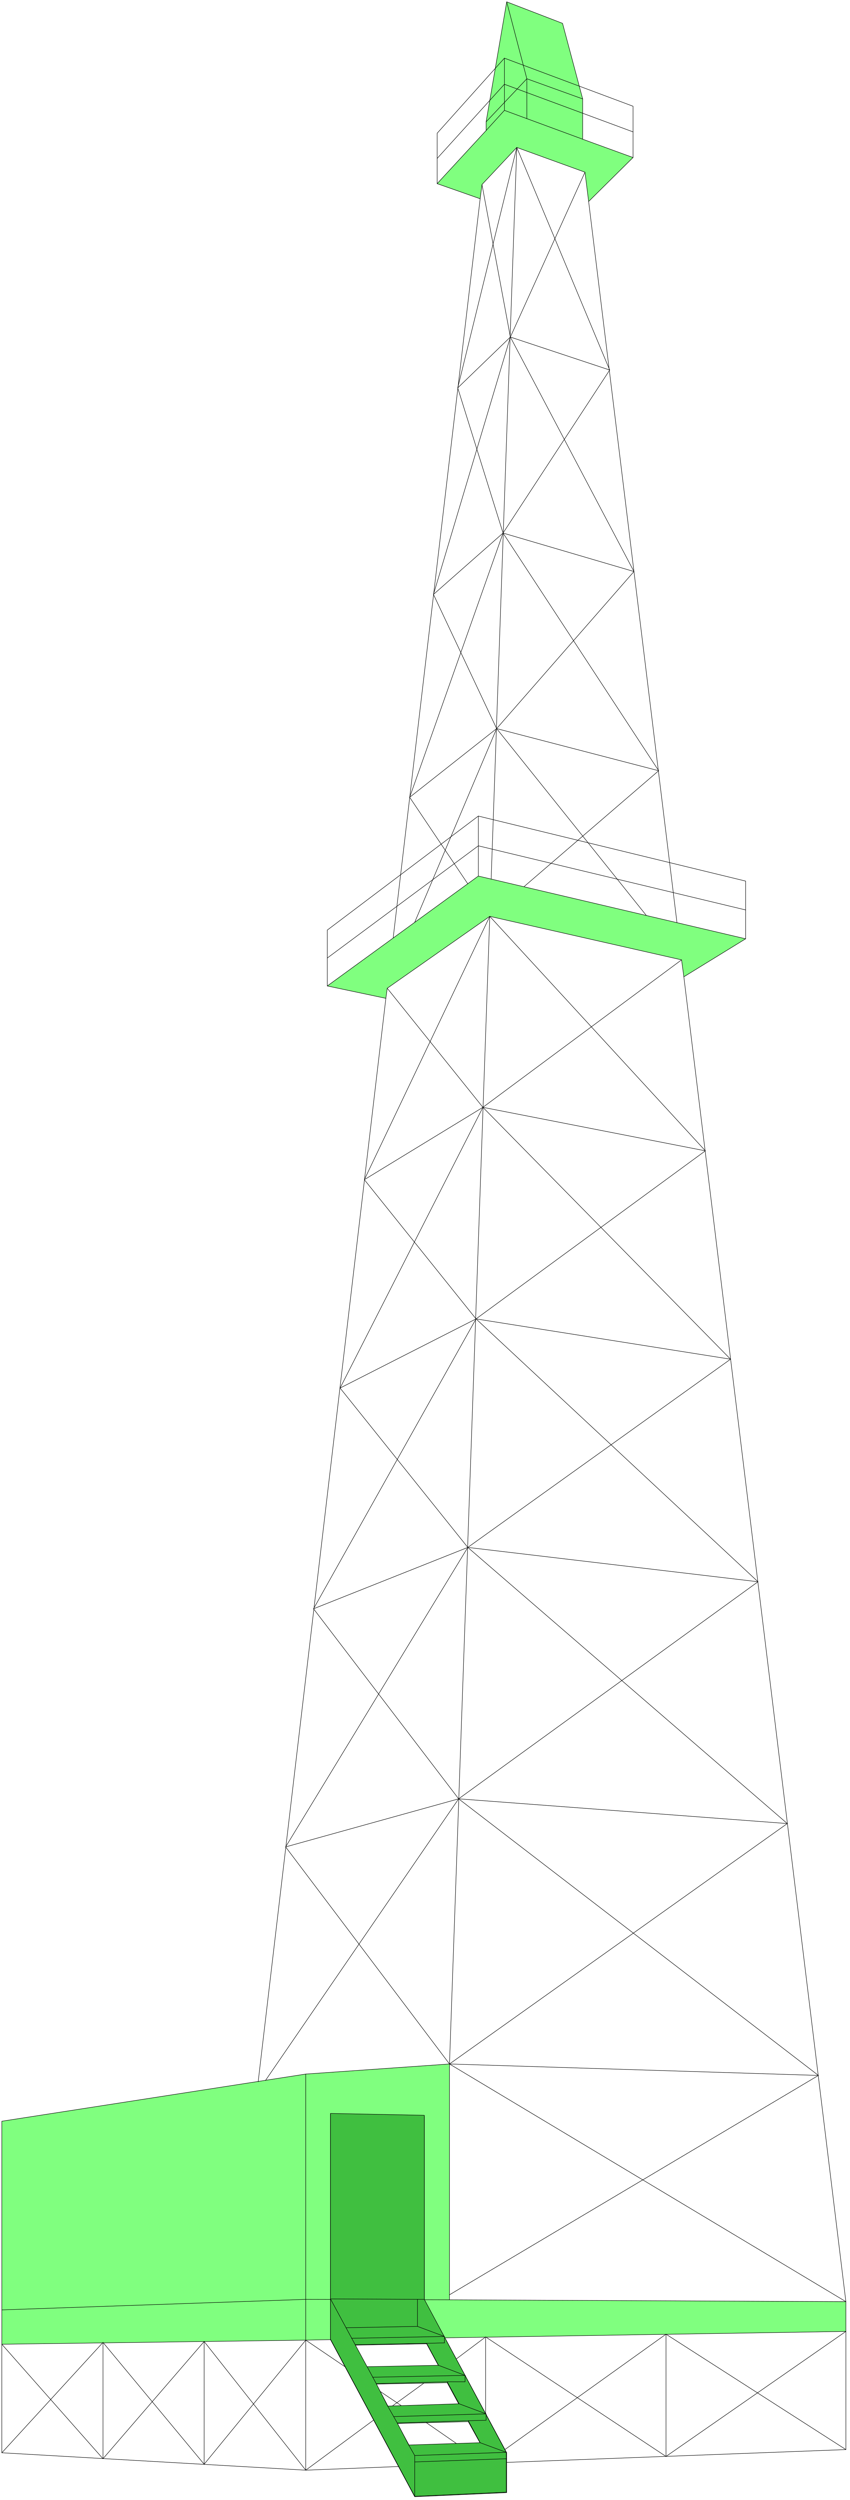 <svg xmlns="http://www.w3.org/2000/svg" width="123.733" height="363.867" fill-rule="evenodd" stroke-linecap="round" preserveAspectRatio="none" viewBox="0 0 1857 5459"><style>.pen0{stroke:#000;stroke-width:1;stroke-linejoin:round}.pen1{stroke:none}.brush2{fill:none}</style><path d="m906 5452-184-343-54 1-664 9v-487l664-103 314-22v515l866 4v65l-876 14 135 251v87l-201 9zm-12-112-26-48 155-4 26 47-155 5zm-46-85-26-49 155-3 26 48-155 4zm-46-86-26-48 156-3 26 48-156 3zm41-2989-128-27 330-240 584 137-135 83-5-37-419-95-224 157-3 22zm206-1746-94-33 107-116v-19l45-262 122 47 44 165v88l110 40-97 96-8-64-149-54-76 81-4 31z" class="pen1" style="fill:#80ff7f"/><path d="m906 5452-184-343-54 1-664 9v-487l664-103 314-22v515l866 4v65l-876 14 135 251v87l-201 9z" class="pen0 brush2"/><path d="m894 5340-26-48 155-4 26 47-155 5zm-46-85-26-49 155-3 26 48-155 4zm-46-86-26-48 156-3 26 48-156 3zm41-2989-128-27 330-240 584 137-135 83-5-37-419-95-224 157-3 22zm206-1746-94-33 107-116v-19l45-262 122 47 44 165v88l110 40-97 96-8-64-149-54-76 81-4 31z" class="pen0 brush2"/><path fill="none" d="m4 5356 221-241 221 266 222-271 87 59m74 52 49 33m53 36 68 47m-73-133-69 50" class="pen0"/><path fill="none" d="m817 5284-149 110-222-281-221 256L4 5119v237l664 38 203-8m-203 8v-865m-222 584v268m-221-12v-254M4 5044l664-23 314 1" class="pen0"/><path fill="none" d="M913 5022v60l58 21v15h-39m39-15-203 4m8 14-54-100m34 63 157-2m45 84 59 22v14l-40 1m40-15-202 4m-13-23 20 37m26 49 20 37m-8-14 201-6m-58-21 59 21v14l-39 2m26 47 58 21-201 7m0 14 201-7m-201 82v-89l-12-23" class="pen0"/><path fill="none" d="M722 5109v-493l205 5v401l45 83m25 46 64-48v169m42 77 352-252 393 252-741 28" class="pen0"/><path fill="none" d="m1061 5103 394 261 393-273v258m-393 15v-267m-473-86 806-479-806-25 866 519-354-2893m-424-132-88 2506m-418 39 279-2366" class="pen0"/><path fill="none" d="m1489 2096-434 322 541 550-574 411 698 603-738 525-358-474 398-654-279-348 312-613-209-260" class="pen0"/><path fill="none" d="m796 2576 259-158 486 95m115 941-634-75-337 134" class="pen0"/><path fill="none" d="m580 4543 422-615-317-415 355-633-244-304 274-575 471 512-501 367 616 574-654 474 786 604" class="pen0"/><path fill="none" d="m1720 3982-718-54-378 105m119-1002 297-151 556 88m33-918v-126l-584-142-330 249v122" class="pen0"/><path fill="none" d="m715 2092 330-245 584 140m-584-74v-131m-186 266 190-1614m80-112-56 1598m406 95L1286 440" class="pen0"/><path fill="none" d="m1278 376-163 360 270 512-300 343 327 408" class="pen0"/><path fill="none" d="m1145 1936 294-253-340-519 233-356-203-486-129 525 99 317-204 577 127 189" class="pen0"/><path fill="none" d="m906 2014 179-423-138-293 168-562-62-333" class="pen0"/><path fill="none" d="m1000 847 115-111 217 72m53 440-286-84-152 134m-52 443 190-150 354 92m-56-1339V232l-281-105-147 164v110" class="pen0"/><path fill="none" d="m955 346 147-162 281 104m-281-47V127" class="pen0"/><path fill="none" d="m1107 4 44 168v87" class="pen0"/><path fill="none" d="m1273 216-122-44-89 94" class="pen0"/><path fill="none" d="m1062 285 40-44 171 63" class="pen0"/><path d="m906 5451-184-343v-493l205 4v402l179 334v87l-200 9zm-13-112-25-48 155-5 26 48-156 5zm-46-85-25-49 155-4 26 48-156 5zm-45-86-26-48 156-3 26 48-156 3z" class="pen1" style="fill:#40bf40"/><path d="m906 5451-184-343v-493l205 4v402l179 334v87l-200 9z" class="pen0 brush2"/><path d="m893 5339-25-48 155-5 26 48-156 5zm-46-85-25-49 155-4 26 48-156 5zm-45-86-26-48 156-3 26 48-156 3z" class="pen0 brush2"/><path fill="none" d="m927 5021-205-1 54 100m26 48 20 37m25 49 21 37m25 48 13 23 200-7m0 14-200 7m0 75v-89m-46-85 202-6v14l-39 1m-46-85h39v-14l-202 4" class="pen0"/><path fill="none" d="m768 5106 203-4v14l-39 1m-176-34 156-3v-59m0 59 59 22m-13 63 58 22m-13 62 59 22m-13 63 57 21" class="pen0"/></svg>
